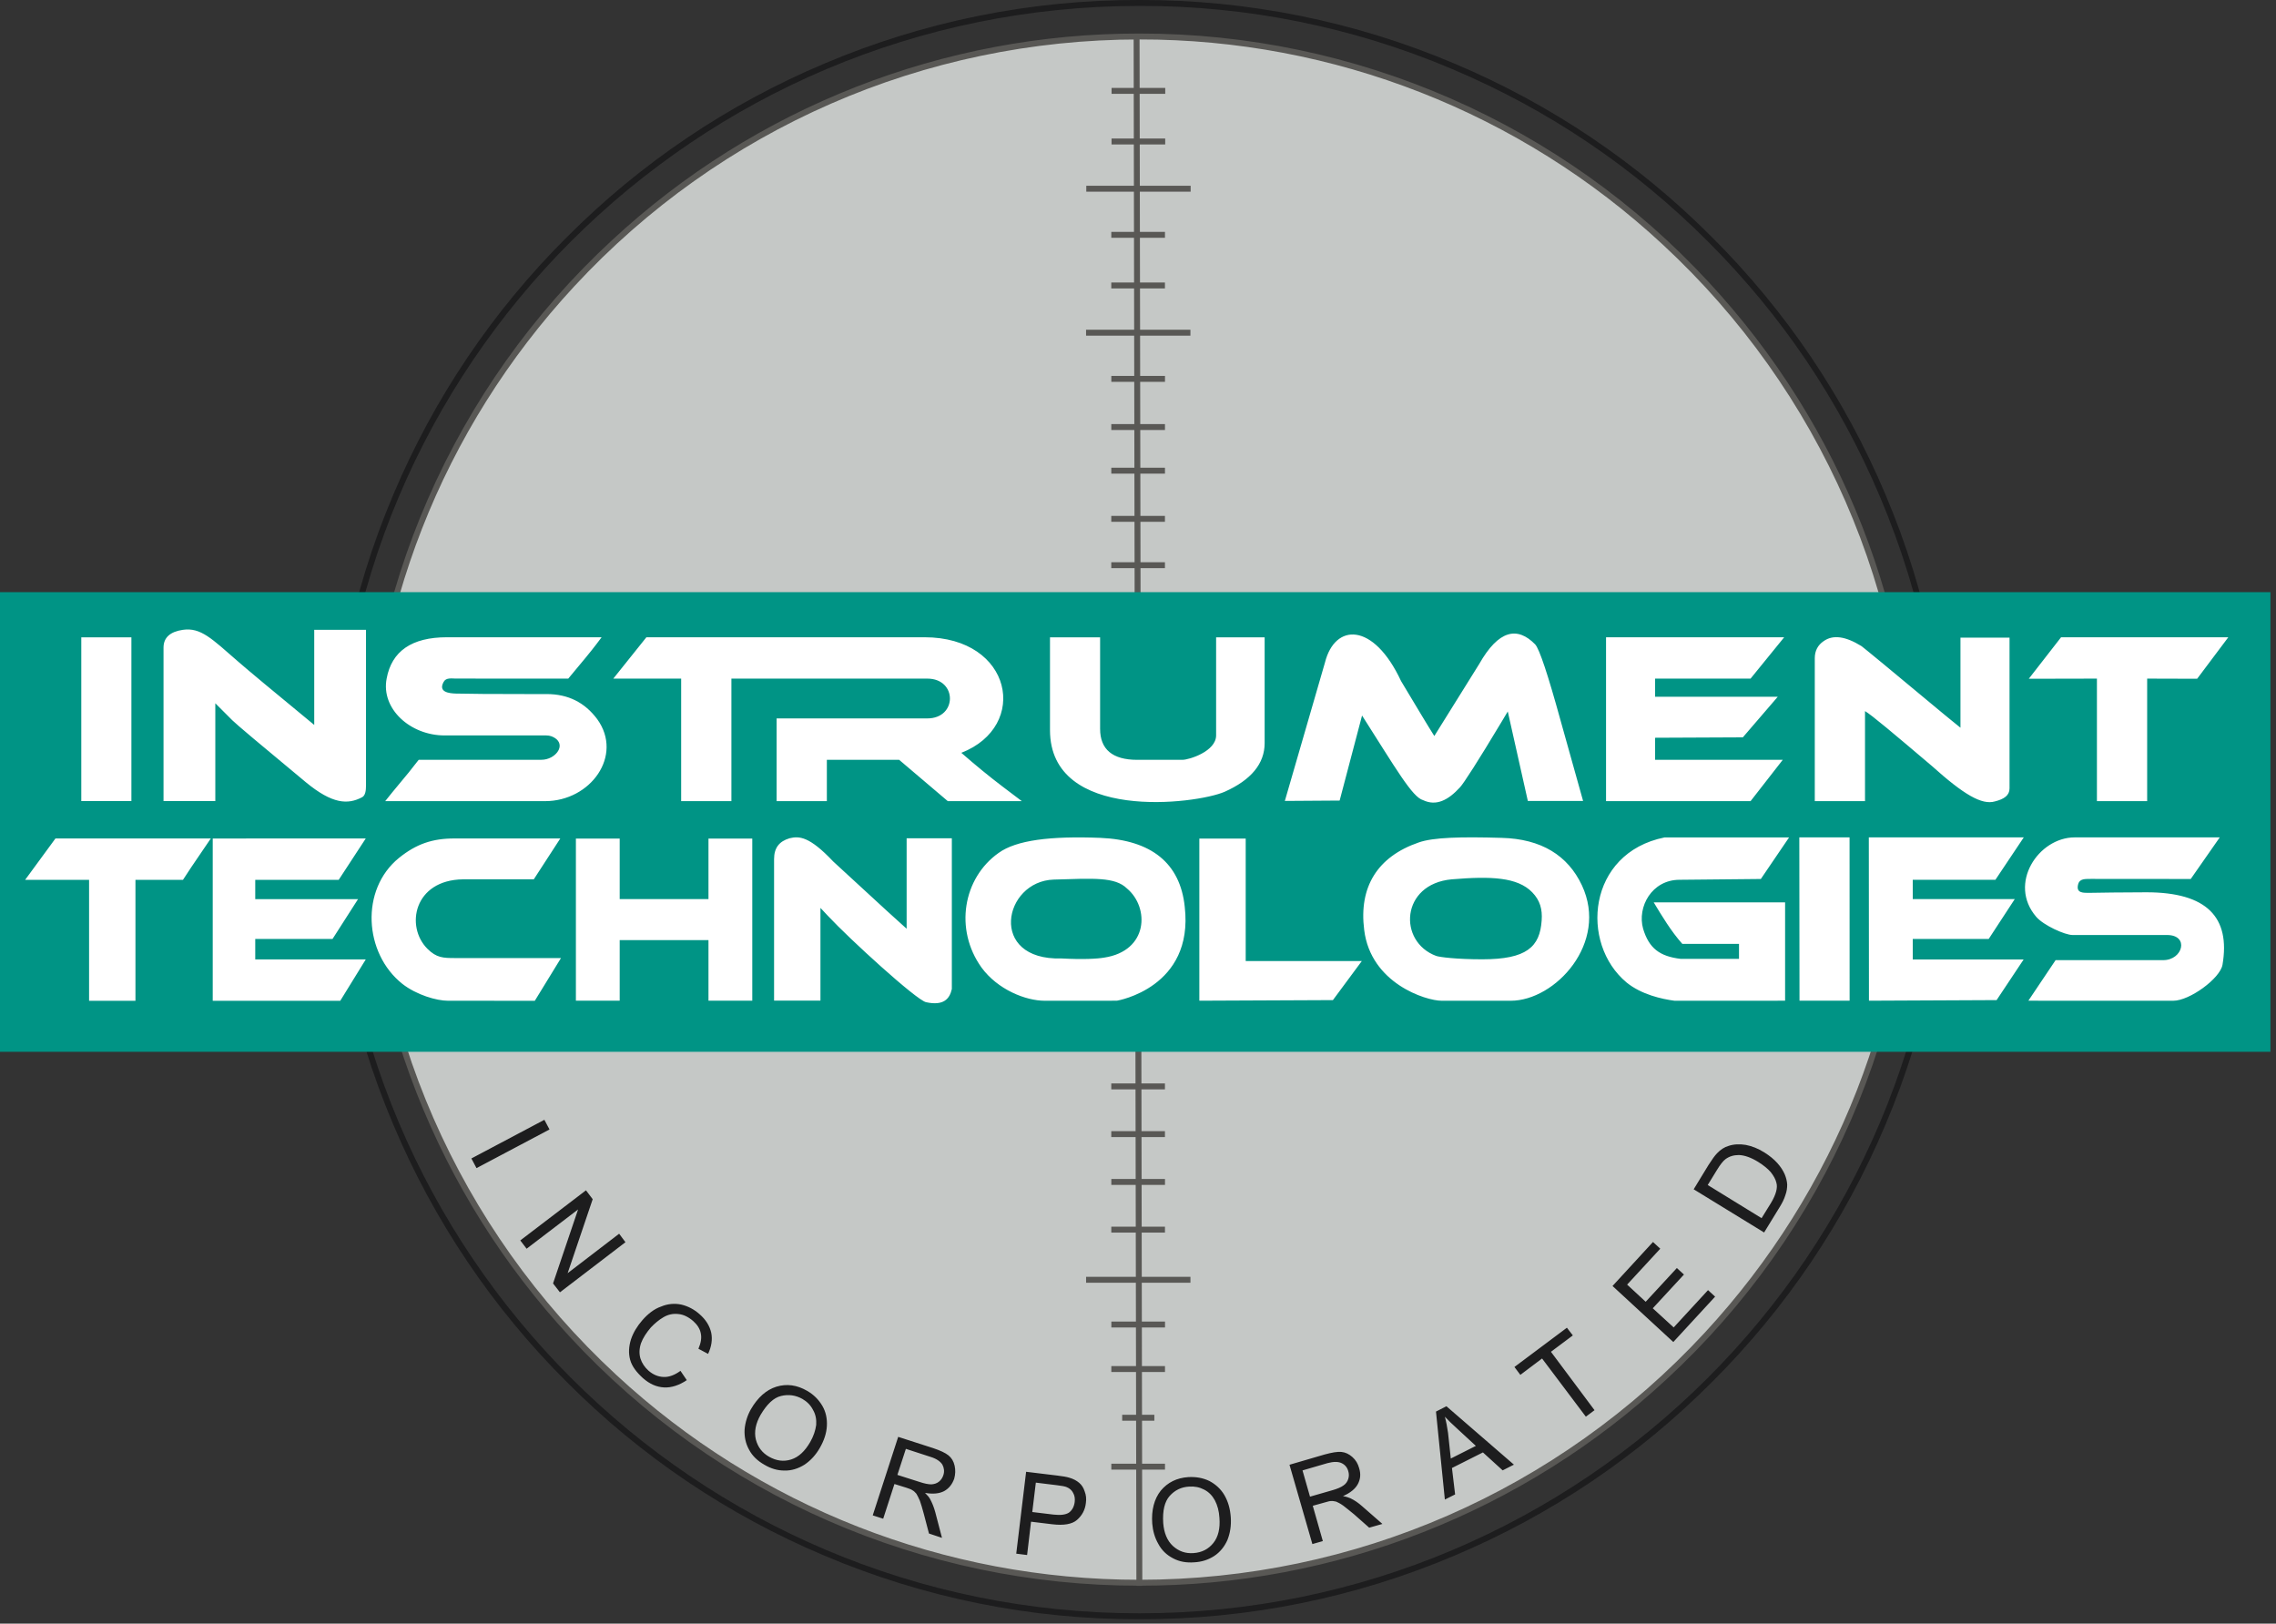 <svg width="171" height="122" viewBox="0 0 171 122" fill="none" xmlns="http://www.w3.org/2000/svg">
<rect x="0" y="0" width="171" height="122" fill="#333333" stroke="none"/>
<path fill-rule="evenodd" clip-rule="evenodd" d="M85.605 2.743C117.688 2.743 143.696 28.751 143.696 60.834C143.696 92.917 117.688 118.925 85.605 118.925C53.522 118.925 27.514 92.917 27.514 60.834C27.514 28.751 53.522 2.743 85.605 2.743Z" fill="#C5C8C6"/>
<path fill-rule="evenodd" clip-rule="evenodd" d="M85.605 2.965C100.188 2.945 114.237 8.45 124.923 18.374C136.787 29.362 143.472 44.663 143.473 60.834C143.475 75.465 138.007 89.418 128.065 100.153C117.076 112.016 101.775 118.701 85.605 118.703C70.973 118.704 57.02 113.236 46.286 103.294C34.422 92.305 27.738 77.005 27.736 60.834C27.734 46.203 33.202 32.249 43.145 21.515C54.133 9.651 69.434 2.967 85.605 2.965ZM85.605 2.52C70.909 2.5 56.752 8.048 45.983 18.048C34.05 29.072 27.272 44.587 27.291 60.834C27.271 75.529 32.819 89.687 42.819 100.455C53.843 112.389 69.358 119.166 85.605 119.147C100.3 119.168 114.457 113.62 125.226 103.62C137.159 92.595 143.937 77.081 143.918 60.834C143.939 46.139 138.39 31.981 128.391 21.213C117.366 9.279 101.852 2.501 85.605 2.52Z" fill="#595855"/>
<path fill-rule="evenodd" clip-rule="evenodd" d="M85.606 0.445C93.682 0.422 101.678 2.037 109.112 5.192C116.352 8.254 122.749 12.575 128.307 18.133C133.864 23.69 138.186 30.087 141.247 37.327C144.425 44.842 145.994 52.676 145.994 60.834C145.994 94.185 118.957 121.222 85.605 121.222C52.254 121.222 25.217 94.185 25.217 60.834C25.217 27.482 52.254 0.445 85.606 0.445ZM85.606 0C77.47 -0.023 69.414 1.604 61.925 4.782C54.694 7.829 48.126 12.257 42.589 17.818C37.029 23.354 32.601 29.922 29.554 37.154C26.376 44.643 24.749 52.699 24.772 60.834C24.749 68.969 26.376 77.024 29.554 84.514C32.601 91.745 37.029 98.313 42.59 103.85C48.126 109.41 54.694 113.838 61.926 116.885C69.414 120.063 77.47 121.69 85.606 121.667C93.74 121.69 101.796 120.063 109.285 116.885C116.517 113.838 123.085 109.41 128.621 103.849C134.182 98.313 138.61 91.745 141.657 84.513C144.835 77.024 146.462 68.969 146.439 60.833C146.462 52.699 144.835 44.643 141.657 37.154C138.61 29.922 134.182 23.354 128.621 17.818C123.085 12.257 116.517 7.829 109.285 4.782C101.796 1.604 93.74 -0.023 85.606 0Z" fill="#1D1D1E"/>
<path fill-rule="evenodd" clip-rule="evenodd" d="M132.541 92.608L133.712 90.696C133.905 90.385 134.053 90.088 134.142 89.792C134.246 89.51 134.275 89.258 134.275 89.006C134.26 88.754 134.201 88.502 134.083 88.22C133.964 87.954 133.786 87.672 133.534 87.39C133.282 87.109 132.956 86.842 132.556 86.59C132.082 86.293 131.622 86.116 131.163 86.027C130.718 85.953 130.273 85.967 129.873 86.101C129.562 86.19 129.265 86.382 129.013 86.649C128.835 86.827 128.628 87.124 128.361 87.539L127.249 89.362L132.541 92.608ZM132.351 91.531L128.304 89.041L128.986 87.929C129.238 87.514 129.46 87.232 129.638 87.099C129.92 86.892 130.246 86.788 130.646 86.788C131.061 86.803 131.55 86.966 132.099 87.307C132.499 87.559 132.81 87.811 133.032 88.063C133.255 88.344 133.403 88.611 133.462 88.863C133.522 89.07 133.507 89.278 133.447 89.515C133.388 89.752 133.255 90.064 133.047 90.405L132.351 91.531ZM125.718 100.838L128.86 97.428L128.327 96.939L125.747 99.741L124.176 98.303L126.518 95.768L125.985 95.279L123.643 97.814L122.249 96.524L124.739 93.826L124.191 93.322L121.152 96.628L125.718 100.838ZM119.148 106.448L119.8 105.959L116.525 101.572L118.17 100.341L117.725 99.763L113.782 102.713L114.227 103.306L115.858 102.076L119.148 106.448ZM108.555 112.675L109.325 112.29L109.088 110.304L111.415 109.133L112.898 110.482L113.743 110.052L108.673 105.664L107.888 106.064L108.555 112.675ZM109.001 109.592L108.794 107.665C108.734 107.25 108.66 106.835 108.557 106.45C108.794 106.702 109.12 107.028 109.535 107.398L110.884 108.643L109.001 109.592ZM98.601 116.019L99.387 115.796L98.631 113.143L99.535 112.891C99.757 112.832 99.891 112.787 99.98 112.787C100.128 112.772 100.261 112.802 100.395 112.832C100.528 112.891 100.706 112.98 100.914 113.128C101.121 113.276 101.373 113.499 101.729 113.78L102.87 114.788L103.863 114.507L102.352 113.187C102.055 112.921 101.773 112.728 101.462 112.58C101.329 112.52 101.151 112.461 100.899 112.417C101.447 112.179 101.833 111.868 102.025 111.498C102.218 111.127 102.248 110.742 102.114 110.312C102.025 109.986 101.862 109.704 101.61 109.482C101.358 109.259 101.092 109.126 100.78 109.096C100.484 109.067 100.069 109.141 99.52 109.289L96.882 110.06L98.601 116.019ZM98.423 112.457L97.86 110.485L99.742 109.937C100.187 109.818 100.543 109.818 100.795 109.937C101.047 110.055 101.225 110.263 101.299 110.544C101.358 110.737 101.358 110.93 101.299 111.122C101.24 111.315 101.121 111.493 100.943 111.612C100.765 111.745 100.484 111.864 100.128 111.967L98.423 112.457ZM86.57 114.485C86.615 115.033 86.763 115.552 87.03 116.012C87.282 116.486 87.653 116.842 88.142 117.094C88.616 117.346 89.15 117.435 89.728 117.39C90.276 117.36 90.765 117.212 91.225 116.916C91.655 116.634 91.996 116.219 92.218 115.715C92.425 115.196 92.514 114.633 92.47 113.996C92.425 113.373 92.277 112.839 91.996 112.35C91.729 111.891 91.343 111.535 90.869 111.283C90.38 111.046 89.861 110.957 89.283 110.987C88.408 111.046 87.727 111.387 87.208 112.009C86.719 112.632 86.496 113.462 86.57 114.485ZM87.395 114.444C87.335 113.51 87.499 112.828 87.884 112.398C88.269 111.969 88.758 111.731 89.337 111.702C89.752 111.672 90.122 111.746 90.463 111.924C90.819 112.102 91.086 112.384 91.278 112.739C91.471 113.11 91.59 113.54 91.619 114.059C91.679 114.844 91.53 115.482 91.16 115.941C90.789 116.401 90.3 116.653 89.677 116.697C89.07 116.742 88.566 116.564 88.121 116.163C87.691 115.763 87.454 115.185 87.395 114.444ZM76.352 116.74L77.168 116.843L77.464 114.338L79.05 114.531C79.91 114.635 80.547 114.531 80.918 114.205C81.289 113.879 81.526 113.464 81.585 112.93C81.629 112.619 81.6 112.337 81.496 112.07C81.407 111.789 81.274 111.581 81.081 111.418C80.888 111.255 80.651 111.122 80.34 111.033C80.147 110.974 79.821 110.914 79.421 110.87L77.094 110.588L76.352 116.74ZM77.557 113.612L77.824 111.403L79.395 111.596C79.766 111.64 80.018 111.685 80.151 111.744C80.359 111.833 80.522 111.966 80.626 112.174C80.744 112.381 80.774 112.604 80.744 112.856C80.7 113.211 80.551 113.478 80.314 113.656C80.062 113.819 79.677 113.864 79.143 113.804L77.557 113.612ZM65.57 113.863L66.356 114.115L67.201 111.507L68.105 111.788C68.313 111.862 68.461 111.907 68.535 111.966C68.654 112.025 68.757 112.129 68.846 112.233C68.92 112.352 69.009 112.529 69.113 112.767C69.202 113.004 69.291 113.33 69.41 113.76L69.795 115.227L70.773 115.553L70.269 113.626C70.166 113.241 70.032 112.915 69.869 112.618C69.795 112.485 69.676 112.352 69.499 112.174C70.091 112.277 70.566 112.233 70.936 112.04C71.307 111.833 71.544 111.521 71.692 111.106C71.781 110.78 71.796 110.454 71.722 110.128C71.648 109.802 71.5 109.55 71.262 109.357C71.025 109.165 70.64 108.987 70.106 108.809L67.483 107.964L65.57 113.863ZM67.423 110.822L68.06 108.865L69.928 109.473C70.358 109.606 70.654 109.814 70.803 110.051C70.936 110.303 70.966 110.57 70.877 110.837C70.817 111.029 70.714 111.192 70.551 111.326C70.387 111.459 70.195 111.519 69.972 111.533C69.75 111.533 69.454 111.474 69.098 111.355L67.423 110.822ZM56.418 105.885C56.151 106.359 55.988 106.878 55.943 107.412C55.914 107.945 56.018 108.464 56.284 108.938C56.536 109.413 56.937 109.783 57.441 110.065C57.915 110.346 58.404 110.495 58.938 110.495C59.471 110.51 59.975 110.346 60.45 110.05C60.909 109.739 61.294 109.324 61.606 108.775C61.917 108.227 62.095 107.693 62.125 107.145C62.154 106.596 62.05 106.092 61.784 105.633C61.502 105.158 61.131 104.788 60.642 104.506C59.871 104.062 59.116 103.958 58.33 104.195C57.574 104.432 56.937 104.995 56.418 105.885ZM57.142 106.314C57.616 105.513 58.12 105.024 58.684 104.891C59.247 104.757 59.78 104.831 60.284 105.113C60.64 105.321 60.907 105.587 61.085 105.943C61.278 106.269 61.352 106.655 61.322 107.07C61.263 107.485 61.129 107.9 60.877 108.344C60.477 109.041 60.003 109.486 59.44 109.664C58.876 109.841 58.328 109.767 57.779 109.456C57.261 109.16 56.934 108.73 56.786 108.152C56.653 107.588 56.771 106.966 57.142 106.314ZM51.125 103.004C50.695 103.316 50.28 103.479 49.865 103.464C49.435 103.449 49.064 103.286 48.723 102.99C48.442 102.738 48.234 102.441 48.116 102.071C48.012 101.715 48.027 101.329 48.16 100.929C48.308 100.529 48.56 100.144 48.901 99.743C49.183 99.447 49.494 99.18 49.85 98.973C50.206 98.765 50.561 98.691 50.962 98.735C51.347 98.765 51.732 98.958 52.088 99.269C52.385 99.536 52.592 99.847 52.652 100.188C52.726 100.514 52.666 100.9 52.474 101.344L53.2 101.73C53.452 101.196 53.541 100.662 53.437 100.144C53.319 99.625 53.037 99.165 52.563 98.75C52.147 98.38 51.688 98.143 51.184 98.024C50.68 97.92 50.161 97.965 49.672 98.172C49.153 98.35 48.694 98.706 48.264 99.195C47.878 99.64 47.582 100.114 47.404 100.648C47.241 101.181 47.211 101.685 47.345 102.174C47.478 102.663 47.819 103.108 48.308 103.553C48.798 103.983 49.316 104.22 49.894 104.25C50.443 104.279 51.036 104.087 51.599 103.701L51.125 103.004ZM39.09 93.204L39.565 93.827L43.433 90.877L41.551 96.436L42.07 97.103L46.991 93.338L46.517 92.7L42.648 95.665L44.53 90.106L44.026 89.439L39.09 93.204ZM35.416 87.046L35.801 87.772L41.285 84.867L40.9 84.14L35.416 87.046Z" fill="#1D1D1E"/>
<path fill-rule="evenodd" clip-rule="evenodd" d="M85.172 2.723L85.38 119.157L85.825 119.156L85.617 2.722L85.172 2.723Z" fill="#595855"/>
<path fill-rule="evenodd" clip-rule="evenodd" d="M83.514 7.051H87.546V6.606H83.514V7.051Z" fill="#595855"/>
<path fill-rule="evenodd" clip-rule="evenodd" d="M81.615 14.403H89.456V13.958H81.615V14.403Z" fill="#595855"/>
<path fill-rule="evenodd" clip-rule="evenodd" d="M83.512 10.854H87.544V10.409H83.512V10.854Z" fill="#595855"/>
<path fill-rule="evenodd" clip-rule="evenodd" d="M83.494 17.868H87.526V17.423H83.494V17.868Z" fill="#595855"/>
<path fill-rule="evenodd" clip-rule="evenodd" d="M81.598 25.221H89.439V24.776H81.598V25.221Z" fill="#595855"/>
<path fill-rule="evenodd" clip-rule="evenodd" d="M83.492 21.672H87.524V21.227H83.492V21.672Z" fill="#595855"/>
<path fill-rule="evenodd" clip-rule="evenodd" d="M83.496 28.691H87.528V28.246H83.496V28.691Z" fill="#595855"/>
<path fill-rule="evenodd" clip-rule="evenodd" d="M83.494 32.31H87.526V31.865H83.494V32.31Z" fill="#595855"/>
<path fill-rule="evenodd" clip-rule="evenodd" d="M83.494 35.589H87.526V35.144H83.494V35.589Z" fill="#595855"/>
<path fill-rule="evenodd" clip-rule="evenodd" d="M83.492 39.208H87.524V38.763H83.492V39.208Z" fill="#595855"/>
<path fill-rule="evenodd" clip-rule="evenodd" d="M83.492 42.691H87.524V42.246H83.492V42.691Z" fill="#595855"/>
<path fill-rule="evenodd" clip-rule="evenodd" d="M83.496 89.032H87.528V88.587H83.496V89.032Z" fill="#595855"/>
<path fill-rule="evenodd" clip-rule="evenodd" d="M81.6 96.384H89.441V95.939H81.6V96.384Z" fill="#595855"/>
<path fill-rule="evenodd" clip-rule="evenodd" d="M83.494 92.616H87.526V92.171H83.494V92.616Z" fill="#595855"/>
<path fill-rule="evenodd" clip-rule="evenodd" d="M83.498 99.745H87.53V99.3H83.498V99.745Z" fill="#595855"/>
<path fill-rule="evenodd" clip-rule="evenodd" d="M83.496 103.091H87.528V102.646H83.496V103.091Z" fill="#595855"/>
<path fill-rule="evenodd" clip-rule="evenodd" d="M84.312 106.75H86.728V106.305H84.312V106.75Z" fill="#595855"/>
<path fill-rule="evenodd" clip-rule="evenodd" d="M83.496 110.426H87.528V109.981H83.496V110.426Z" fill="#595855"/>
<path fill-rule="evenodd" clip-rule="evenodd" d="M83.492 81.854H87.524V81.409H83.492V81.854Z" fill="#595855"/>
<path fill-rule="evenodd" clip-rule="evenodd" d="M83.492 85.439H87.524V84.994H83.492V85.439Z" fill="#595855"/>
<path fill-rule="evenodd" clip-rule="evenodd" d="M0 44.494H170.582V79.031H0V44.494Z" fill="#009485"/>
<path fill-rule="evenodd" clip-rule="evenodd" d="M27.209 59.901C27.446 59.776 27.499 59.407 27.499 59.031V47.325H23.609V54.471C20.502 51.914 18.586 50.318 17.89 49.708C15.915 47.993 15.09 47.13 13.738 47.325C12.783 47.464 12.286 47.907 12.286 48.661V60.191H16.177V52.843L17.454 54.121C17.744 54.413 19.573 55.952 22.97 58.769C24.973 60.425 26.134 60.471 27.209 59.901ZM118.94 60.181L117.257 54.169C116.298 50.684 115.66 48.767 115.341 48.419C114.005 47.053 112.595 47.319 111.131 49.9L107.763 55.303C107.298 54.575 106.486 53.211 105.266 51.178C103.187 46.721 100.293 46.816 99.547 49.783L96.533 60.181L100.65 60.153L102.334 53.763C104.889 57.77 106.113 59.904 106.921 60.123C107.908 60.587 108.8 60.136 109.7 59.15C109.975 58.847 111.023 57.233 112.814 54.242L113.282 53.459L114.789 60.181H118.94ZM157.546 60.197H161.32V50.99L165.076 51.001L167.417 47.883L154.85 47.886L152.427 51.001L157.546 50.99V60.197ZM150.98 47.913H147.293V54.679C146.887 54.361 146.48 54.011 146.045 53.663C142.009 50.294 139.948 48.609 139.861 48.551C138.641 47.797 137.712 47.681 137.016 48.173C136.58 48.465 136.348 48.901 136.348 49.452V60.197H140.122V53.431C140.616 53.721 142.271 55.115 145.145 57.554C147.551 59.715 148.903 60.502 149.879 60.218C150.576 60.044 150.98 59.763 150.98 59.239V47.913ZM120.665 60.197H131.523L133.944 57.09H124.352V55.434L130.942 55.404L133.565 52.355H124.352V50.99H131.523L134.049 47.883H120.665V60.197ZM95.015 47.889H91.369V55.255C91.369 56.456 89.338 57.093 88.834 57.093H85.44C83.587 57.093 82.653 56.307 82.653 54.766V47.889H78.888V54.855C78.888 61.792 89.857 60.428 92.006 59.495C94.007 58.605 95.015 57.374 95.015 55.834V47.889ZM51.177 60.197H54.952V50.99H69.671C71.936 50.99 71.936 53.981 69.671 53.981H58.348V60.197H62.123V57.09H67.552L71.21 60.197H76.771L75.305 59.087C74.336 58.352 73.316 57.516 72.226 56.566C77.365 54.562 76.058 47.883 69.468 47.883H48.565L46.079 50.99H51.177V60.197ZM28.941 60.197H40.952C44.378 60.197 46.846 56.77 44.872 54.039C43.943 52.791 42.694 52.151 41.068 52.151H39.588C36.96 52.151 35.181 52.139 34.252 52.114C33.746 52.099 32.901 52.01 33.331 51.239C33.509 50.898 33.939 50.987 34.25 50.987L42.694 50.99C43.759 49.724 44.463 48.861 44.795 48.42L45.201 47.883H33.578C30.936 47.883 29.426 48.928 29.049 50.99C28.613 53.255 30.82 55.26 33.404 55.26H41.039C41.178 55.26 41.307 55.279 41.425 55.322C42.344 55.666 42.166 56.481 41.425 56.897C41.192 57.023 40.94 57.09 40.662 57.09H31.459C31.197 57.408 30.965 57.728 30.704 58.047C30.148 58.712 29.74 59.203 29.48 59.526L28.941 60.197ZM6.107 60.191H9.872V47.889H6.107V60.191ZM152.395 75.192L163.282 75.195C164.512 75.195 166.803 73.516 166.98 72.493C167.588 68.921 165.804 67.046 161.268 67.046C159.312 67.046 157.863 67.076 157.021 67.087C156.557 67.085 155.934 67.145 156.142 66.418C156.275 65.989 156.713 66.055 157.084 66.04L164.594 66.046L166.775 62.919L155.878 62.92C153.15 62.92 150.838 66.401 152.988 68.892C153.536 69.529 155.137 70.255 155.715 70.255H162.81C164.509 70.255 164.006 72.144 162.527 72.144H154.44L152.395 75.192ZM140.418 75.192L150.008 75.147L152.039 72.094H143.708V70.552H149.415L151.372 67.558H143.708V66.106H149.919L152.05 62.919H140.408L140.418 75.192ZM135.2 75.192H138.965L138.961 62.919H135.186L135.2 75.192ZM134.118 75.192V67.802H124.246C124.854 68.809 125.551 69.975 126.396 70.922H130.655V72.049H126.277C124.708 71.861 123.894 71.266 123.45 69.784C122.99 68.153 124.098 66.106 126.188 66.106L132.295 66.046L134.415 62.925L125.054 62.925C119.259 64.096 118.673 70.894 122.215 73.829C123.327 74.733 124.866 75.07 125.81 75.195L134.118 75.192ZM108.316 75.195H113.507C116.843 75.195 120.881 70.849 118.851 66.52C117.798 64.282 115.809 63.031 112.815 62.956C109.777 62.867 107.668 62.916 106.586 63.303C103.488 64.37 102.08 66.647 102.495 69.879C102.984 73.88 107.12 75.195 108.316 75.195ZM90.109 75.192L100.144 75.147L102.315 72.213H93.592V63.008H90.109V75.192ZM78.489 75.195L83.913 75.192C83.943 75.192 89.709 74.213 89.012 68.136C88.671 64.861 86.513 63.12 82.673 62.956C78.908 62.809 76.362 63.126 75.028 64.088C72.36 65.972 71.684 69.826 73.744 72.701C74.96 74.362 77.066 75.195 78.489 75.195ZM71.513 62.986H68.117V69.784C67.942 69.638 66.084 67.954 62.6 64.73C60.806 62.831 60.045 62.812 59.32 62.986C58.536 63.219 58.158 63.714 58.158 64.555V75.186H61.642V68.219L62.194 68.808C63.855 70.587 68.819 75.114 69.568 75.302C70.875 75.591 71.347 75.07 71.513 74.314V62.986ZM43.268 75.192H46.559V70.641H53.229V75.192H56.52V63.008H53.229V67.558H46.559V63.008H43.268V75.192ZM42.097 63.001H34.157C32.492 62.998 31.277 63.413 29.972 64.466C27.051 66.844 27.344 71.623 30.222 73.921C31.297 74.763 32.812 75.195 33.654 75.195L40.181 75.198L42.149 71.987H34.189C33.298 71.987 32.794 71.972 32.112 71.29C30.442 69.621 31.087 66.121 34.786 66.072H40.104L42.097 63.001ZM15.842 63.002L4.167 63.001L1.889 66.109H6.693V75.198H10.177V66.109H13.748C13.893 65.876 14.561 64.859 15.78 63.087L15.842 63.002ZM15.983 63.004L27.48 63.001L25.448 66.109H19.177V67.561H26.9L24.984 70.552H19.177V72.091H27.48L25.564 75.198H15.983V63.087V63.004ZM109.071 66.072C112.021 65.826 114.01 65.906 115.118 67.046C115.71 67.657 115.888 68.325 115.829 69.154C115.698 71.156 114.692 72.081 111.368 72.081C109.426 72.081 108.174 71.918 107.907 71.829C105.012 70.76 105.233 66.418 109.071 66.072ZM79.169 66.091C82.164 66.001 83.775 65.882 84.669 66.757C86.374 68.18 86.292 71.451 82.957 71.954C82.438 72.043 81.393 72.106 79.747 72.017C74.21 72.175 75.375 66.21 79.169 66.091Z" fill="white"/>
</svg>

